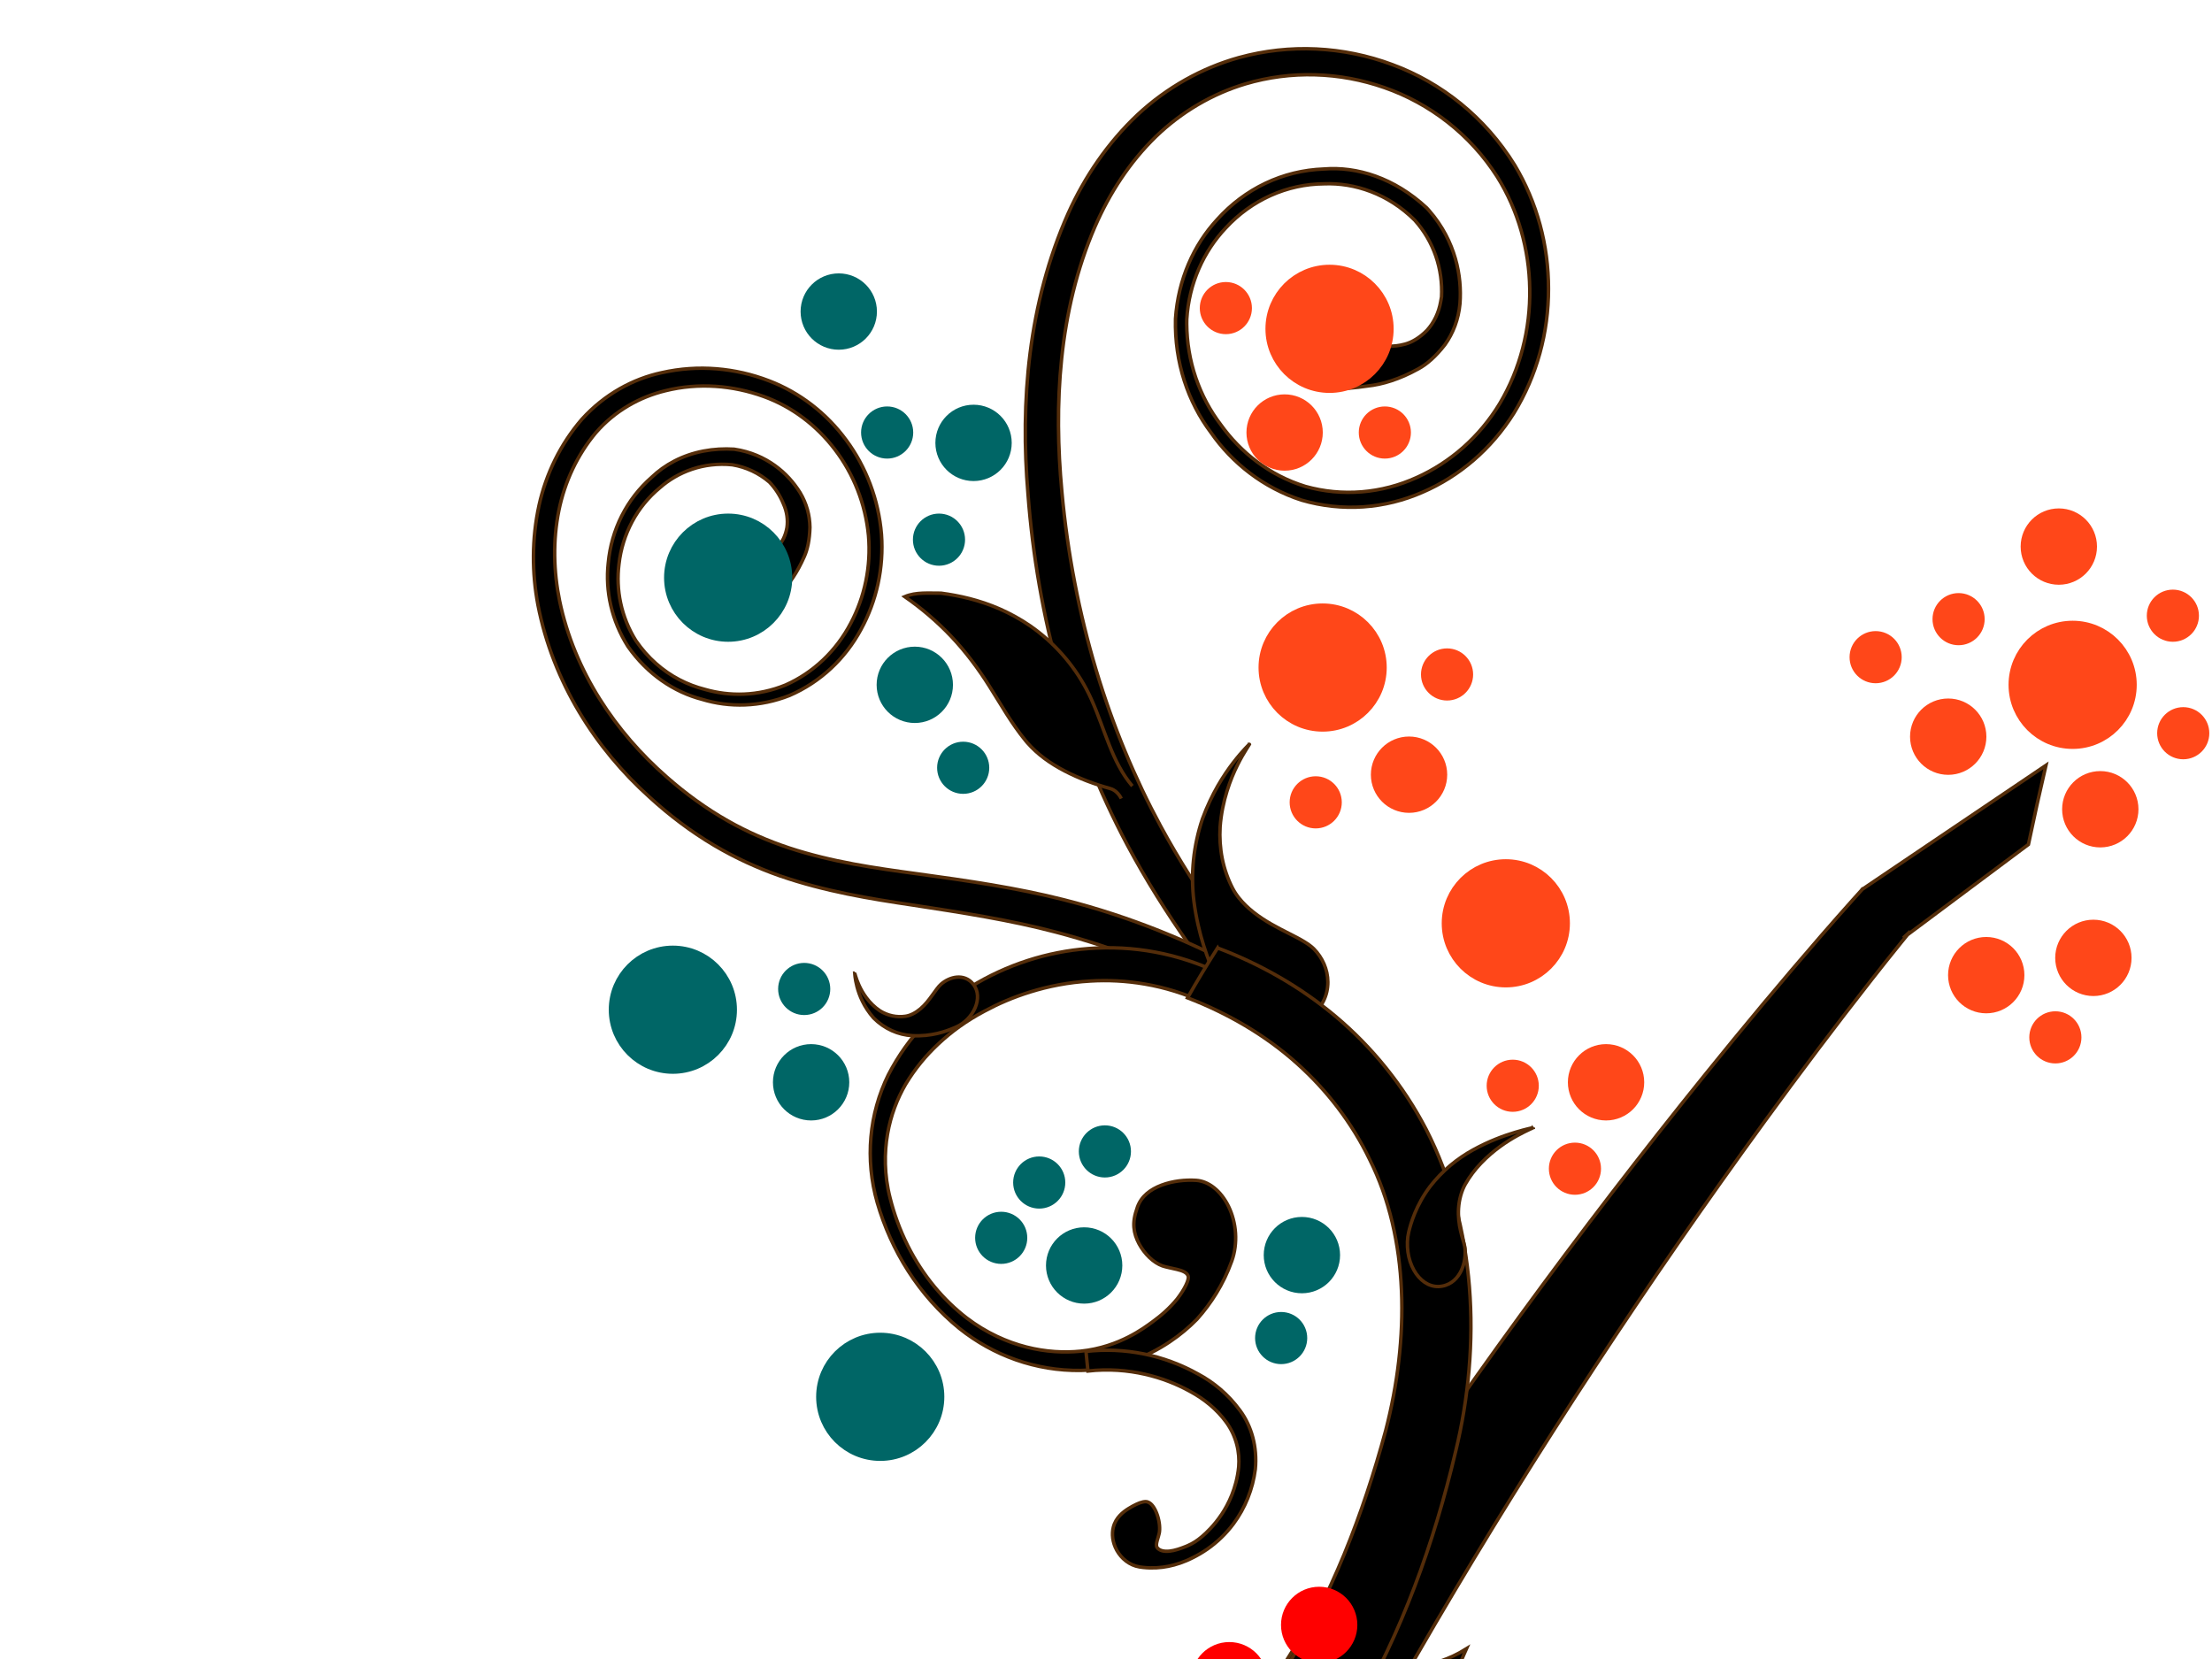<?xml version="1.0"?><svg width="640" height="480" xmlns="http://www.w3.org/2000/svg">
 <title>Brown Tree Branch</title>
 <g>
  <title>Layer 1</title>
  <g id="layer3" display="inline" opacity="0.705"/>
  <g id="layer2" display="inline"/>
  <circle id="svg_1" r="8.544" cy="538.141" cx="115.179" stroke-width="5" stroke="#ff0000" fill="#ff0000"/>
  <circle transform="rotate(146.219 319.656,654.143) " id="svg_3" r="16.044" cy="654.143" cx="319.656" stroke-width="5" stroke="#ff0000" fill="#ff0000"/>
  <circle id="svg_8" r="8.544" cy="486.141" cx="355.679" stroke-width="5" stroke="#ff0000" fill="#ff0000"/>
  <circle id="svg_17" r="5.044" cy="664.641" cx="444.679" stroke-width="5" stroke="#ff0000" fill="#ff0000"/>
  <circle id="svg_21" r="5.044" cy="559.141" cx="272.679" stroke-width="5" stroke="#ff0000" fill="#ff0000"/>
  <circle id="svg_12" r="16.043" cy="404.141" cx="254.679" stroke-width="5" stroke="#006666" fill="#006666"/>
  <circle id="svg_38" r="16.043" cy="267.141" cx="435.679" stroke-width="5" stroke="#ff4719" fill="#ff4719"/>
  <circle id="svg_4" r="8.543" cy="313.141" cx="464.679" stroke-width="5" stroke="#ff4719" fill="#ff4719"/>
  <circle id="svg_33" r="5.043" cy="232.141" cx="380.679" stroke-width="5" stroke="#ff4719" fill="#ff4719"/>
  <circle id="svg_47" r="5.043" cy="156.141" cx="271.679" stroke-width="5" stroke="#006666" fill="#006666"/>
  <circle id="svg_26" r="8.543" cy="224.141" cx="407.679" stroke-width="5" stroke="#ff4719" fill="#ff4719"/>
  <circle id="svg_16" r="8.544" cy="644.141" cx="439.679" stroke-width="5" stroke="#ff0000" fill="#ff0000"/>
  <g id="layer1" display="inline">
   <path stroke="#542d0a" d="m382.74,81.482c3.409,-0.474 5.915,0.399 8.024,1.922c0,0 0,0 0,0c1.162,0.742 2.126,1.753 2.982,2.867c0.856,1.114 1.602,2.333 2.222,3.565c1.239,2.465 1.939,5.025 1.52,7.024c-0.252,1.202 0.201,2.009 0.598,2.466c0.956,0.457 2.162,0.757 3.588,0.823c1.426,0.067 3.074,-0.104 4.885,-0.594c1.958,-0.538 4.157,-1.784 6.312,-3.982c0,0 0,0 0,-0c2.042,-2.252 3.419,-5.142 3.959,-8.271c0.095,-0.466 0.177,-0.929 0.246,-1.387c0.426,-8.088 -2.249,-16.042 -7.717,-22.175c0,0 0,0 0,0c-7.74,-7.723 -17.458,-10.912 -26.248,-10.559c0,0 0,0 0,0c-10.732,0.072 -20.989,4.668 -28.455,12.763c0,0 0,0 0,0c-6.398,6.754 -10.664,16.054 -11.285,26.459c-0.01,0.435 -0.014,0.868 -0.012,1.299c0.026,5.369 0.925,10.621 2.605,15.556c1.681,4.935 4.143,9.554 7.245,13.624c2.862,3.987 6.37,7.642 10.467,10.707c4.097,3.065 8.783,5.541 13.976,7.135c5.338,1.498 10.853,2.018 16.313,1.579c5.46,-0.439 10.864,-1.838 15.946,-4.153c9.647,-4.334 18.169,-11.718 24.019,-21.415c5.876,-9.879 8.883,-21.488 8.672,-33.188c-0.172,-11.327 -3.332,-22.692 -9.42,-32.417c-7.799,-12.238 -19.515,-21.219 -32.614,-25.777c-12.911,-4.534 -27.068,-4.989 -40.208,-1.087c-9.638,2.882 -18.531,8.131 -25.851,15.177c-7.683,7.443 -13.527,16.529 -17.71,26.159c-5.303,12.279 -8.277,25.198 -9.635,38.156c-1.358,12.958 -1.104,25.953 0.061,38.429c1.634,17.995 5.043,35.412 9.922,51.691c4.879,16.279 11.227,31.416 18.615,45.069c0,0 0,0 0,0c5.358,9.895 11.22,18.976 17.129,27.399c2.175,3.101 4.349,6.096 6.42,9.065c1.431,2.061 2.822,4.009 3.838,6.045l-9.756,5.419c-0.457,-1.018 -1.576,-2.487 -3.01,-4.614c-2.035,-2.907 -4.21,-5.9 -6.422,-9.06c0,-0 0,-0 0,-0c-6.366,-9.08 -12.385,-18.6 -17.763,-28.667c-0,0 -0,-0 -0,-0c-16.599,-31.222 -26.1,-66.181 -28.766,-101.564c0,-0 0,-0 0,-0c-2.266,-26.625 0.023,-55.189 11.659,-81.305c4.734,-10.482 11.406,-20.359 20.13,-28.56c0,0 0,0 0,0c8.377,-7.768 18.405,-13.425 29.254,-16.45c14.662,-4.029 30.179,-3.262 44.364,2.032c14.205,5.217 26.869,15.249 35.405,29.075c6.485,10.805 9.808,23.264 9.786,35.801c0,0 0,0 0,0c0.031,12.573 -3.347,25.123 -10.022,35.989c-6.453,10.309 -15.702,18.25 -26.442,22.873c-10.809,4.746 -23.115,5.753 -35.024,2.27c-11,-3.577 -20.004,-10.671 -26.191,-19.559c-6.572,-8.758 -10.567,-20.23 -10.244,-32.922c0.781,-11.363 5.265,-21.369 12.078,-28.724c0,-0 0,-0 0,-0c7.99,-8.899 18.956,-14.167 30.841,-14.592c9.522,-0.777 20.368,2.516 29.757,11.244c0.229,0.247 0.454,0.497 0.675,0.749c2.005,2.286 3.578,4.638 4.819,6.979c1.242,2.342 2.152,4.674 2.808,6.957c1.313,4.566 1.628,8.924 1.33,13.013c-0.423,4.596 -1.975,8.56 -4.352,11.894c-2.667,3.441 -5.25,5.663 -7.623,6.948c-2.771,1.542 -5.364,2.661 -7.832,3.474c-2.467,0.813 -4.812,1.312 -6.99,1.537c-1.726,0.262 -3.504,0.469 -5.355,0.624c-3.039,0.254 -5.918,0.045 -8.464,-0.544c0,0 0,0 0,0c-3.39,-0.743 -6.163,-2.129 -8.274,-4.061c-1.056,-0.966 -1.948,-2.074 -2.647,-3.336c-0.699,-1.262 -1.206,-2.679 -1.45,-4.267c-0.258,-1.675 -0.325,-3.459 -0.121,-5.239c0.204,-1.781 0.684,-3.559 1.496,-5.213c0.812,-1.654 1.958,-3.182 3.424,-4.457c1.465,-1.275 3.248,-2.294 5.255,-2.965c1.023,-0.341 2.112,-0.594 3.257,-0.753c0,0 0,0 0,0z" id="path2316-4" fill-rule="evenodd" fill="#000000"/>
   <path stroke="#542d0a" d="m203.594,156.972c1.27,-1.379 2.543,-2.157 3.857,-2.586c0,0 0,-0 0,-0c1.244,-0.53 2.485,-0.486 3.744,-0.288c1.259,0.198 2.544,0.552 3.802,0.952c1.258,0.4 2.486,0.86 3.536,1.443c1.05,0.583 1.914,1.304 2.418,2.169c0.52,0.893 1.246,1.1 1.752,1.111c0.824,-0.352 1.715,-0.978 2.611,-1.928c0.999,-1.076 1.926,-2.736 2.375,-5.202c0.311,-2.185 0.02,-4.592 -1.031,-6.886c0,0 0,0 0,0c-0.947,-2.368 -2.392,-4.548 -4.025,-6.26c-3.027,-2.597 -6.702,-4.352 -10.766,-5.027c-0,0 -0,0 -0,0c-8.353,-0.833 -15.772,2.067 -20.984,6.68c0,0 0,0 0,0c-6.574,5.428 -10.816,13.356 -11.795,22.096c0,0 0,0 0,0c-0.928,7.356 0.59,15.242 4.895,22.119c0,0 0,0 0,0c3.411,4.99 7.782,8.77 12.565,11.273c2.352,1.228 4.83,2.176 7.376,2.819c3.576,1.033 7.41,1.534 11.355,1.37c3.945,-0.164 8.003,-0.994 11.995,-2.632c4.001,-1.768 7.667,-4.225 10.86,-7.25c3.193,-3.025 5.914,-6.619 8.014,-10.629c3.997,-7.529 5.922,-16.386 5.128,-25.385c-0.864,-9.063 -4.268,-17.755 -9.737,-24.902c-5.245,-6.902 -12.36,-12.346 -20.594,-15.318c-8.886,-3.209 -18.797,-4.049 -28.409,-1.663c-7.387,1.788 -14.624,5.773 -20.14,12.147c-5.384,6.434 -9.007,14.249 -10.691,22.467c-1.772,8.727 -1.537,17.669 0.195,26.121c2.133,10.267 6.196,19.813 11.573,28.391c5.377,8.579 12.063,16.188 19.411,22.614c5.493,4.84 11.406,9.14 17.673,12.699c5.709,3.236 11.666,5.824 17.719,7.829c12.404,4.091 24.948,5.844 37.004,7.488c7.406,1.018 14.687,2.039 21.787,3.241c7.1,1.202 14.02,2.583 20.71,4.277c19.566,4.947 37.182,12.358 52.253,20.482l-4.285,8.779c-16.046,-8.563 -32.902,-15.35 -50.233,-19.891c-13.304,-3.516 -27.245,-5.658 -41.511,-7.839c-12.328,-1.825 -25.309,-3.944 -38.326,-8.433c0,-0 0,-0 0,-0c-6.516,-2.278 -12.886,-5.193 -18.974,-8.782c-6.748,-3.998 -12.999,-8.723 -18.721,-13.96c0,0 0,0 0,0c-15.601,-13.989 -27.969,-33.194 -32.34,-55.65c-1.748,-9.243 -1.811,-19.085 0.315,-28.817c2.021,-9.111 6.211,-17.748 12.411,-24.929c6.577,-7.245 14.767,-11.667 23.073,-13.456c10.608,-2.39 21.385,-1.371 31.065,2.349c8.934,3.417 16.65,9.427 22.338,17.176c5.742,7.743 9.363,17.183 10.195,27.27c0.708,9.65 -1.388,19.218 -5.927,27.497c-4.525,8.402 -11.694,15.233 -20.703,19.116c0,0 0,0 -0,0c-8.521,3.352 -17.353,3.515 -25.24,1.122c-0,0 -0,0 -0,0c-8.081,-2.094 -15.811,-7.215 -21.486,-15.319c-4.763,-7.548 -6.58,-16.067 -5.702,-24.11c0.896,-9.637 5.314,-18.49 12.555,-24.828c3.807,-3.665 8.927,-6.433 15.015,-7.595c2.975,-0.568 5.951,-0.716 8.861,-0.539c2.415,0.35 4.58,0.981 6.529,1.792c1.948,0.811 3.68,1.802 5.229,2.912c3.097,2.22 5.469,4.896 7.315,7.85c1.888,3.157 2.814,6.551 2.859,10.066c-0.097,3.547 -0.69,6.368 -1.64,8.464c-1.012,2.297 -2.121,4.317 -3.302,6.087c-1.181,1.77 -2.437,3.287 -3.702,4.513c0,0 0,0 0,0c-0.484,0.518 -0.98,1.034 -1.491,1.548c-2.3,2.313 -4.763,4 -7.126,5.036c0,0 0,0 0,0c-2.491,1.131 -4.847,1.54 -7.044,1.306c-2.197,-0.234 -4.268,-1.099 -6.045,-2.844c-1.909,-1.874 -3.543,-4.404 -4.158,-7.334c-0.308,-1.465 -0.361,-3.026 -0.119,-4.597c0.242,-1.572 0.78,-3.152 1.588,-4.633c0.609,-1.107 1.378,-2.169 2.291,-3.161c0,0 0,0 0,-0z" id="path3114-9" fill-rule="evenodd" fill="#000000"/>
   <path stroke="#542d0a" d="m329.085,349.272c-0.88,2.443 -1.14,4.231 -0.999,5.899c0.141,1.668 0.677,3.208 1.468,4.683c0.79,1.475 1.844,2.865 3.03,3.993c1.186,1.128 2.509,1.98 3.731,2.409c1.061,0.373 2.728,0.657 4.248,1.03c1.52,0.373 2.898,0.861 3.228,1.962c0.141,0.469 -0.095,1.375 -0.647,2.537c-0.552,1.162 -1.426,2.573 -2.541,4.028c0,0 0,0 0,0c-1.012,1.246 -2.195,2.489 -3.429,3.618c-1.234,1.128 -2.516,2.143 -3.693,2.996c-1.398,1.013 -3.646,2.708 -7.05,4.433c-1.702,0.863 -3.693,1.726 -5.999,2.457c-2.305,0.732 -4.926,1.332 -7.851,1.631c0,0 0,0 0,0c-4.637,0.453 -9.946,0.227 -15.591,-1.21c-5.645,-1.438 -11.632,-4.1 -17.257,-8.378c-3.334,-2.571 -6.51,-5.611 -9.398,-9.108c-2.888,-3.497 -5.488,-7.451 -7.667,-11.796c-2.432,-4.848 -4.03,-9.464 -5.116,-13.751c-0.892,-3.476 -1.303,-6.774 -1.388,-9.876c-0.085,-3.102 0.156,-6.009 0.629,-8.733c0.472,-2.725 1.176,-5.269 2.059,-7.657c0.883,-2.389 1.945,-4.623 3.169,-6.729c2.68,-4.45 5.809,-8.246 9.526,-11.724c3.718,-3.478 8.047,-6.647 13.263,-9.409c3.877,-2.092 8.264,-4.03 13.34,-5.598c5.076,-1.568 10.853,-2.773 17.419,-3.143c4.829,-0.279 10.085,-0.084 15.706,0.886c5.621,0.971 11.613,2.715 17.736,5.669l3.856,-8.814c-11.939,-5.749 -25.042,-8.144 -37.969,-7.128c-11.881,0.902 -23.575,4.622 -34.05,11.06c0,0 0,0 0,0c-9.455,5.626 -18,14.165 -23.829,25.478c-5.55,11.275 -6.795,24.427 -3.204,36.963c0,0 0,0 0,0c4.005,13.85 11.986,26.85 23.778,36.419c9.831,7.85 22.114,12.321 35.121,12.142c4.769,-0.102 9.489,-0.938 14.017,-2.477c2.375,-0.809 4.499,-1.732 6.422,-2.706c1.923,-0.974 3.646,-2 5.216,-3.049c3.141,-2.098 5.682,-4.271 7.932,-6.562c2.188,-2.451 4.007,-4.892 5.662,-7.601c1.655,-2.709 3.148,-5.691 4.435,-9.266c0.888,-2.468 1.257,-5.298 1.079,-8.055c-0.178,-2.757 -0.897,-5.436 -2.002,-7.71c-1.104,-2.275 -2.583,-4.144 -4.214,-5.44c-1.631,-1.296 -3.409,-2.022 -5.178,-2.136c-1.514,-0.098 -3.214,-0.063 -4.933,0.158c-1.72,0.22 -3.46,0.624 -5.069,1.23c-1.609,0.607 -3.086,1.413 -4.291,2.454c-1.205,1.041 -2.13,2.312 -2.708,3.924z" id="path3133-3" fill-rule="evenodd" fill="#000000"/>
   <path stroke="#542d0a" d="m330.647,434.565c0.628,-0.129 1.079,-0.13 1.463,0.018c0,0 0,0 0,0c0.613,0.225 1.128,0.701 1.592,1.374c0.464,0.673 0.868,1.537 1.175,2.468c0.307,0.931 0.513,1.93 0.598,2.843c0.085,0.913 0.049,1.739 -0.064,2.309c-0.116,0.582 -0.399,1.404 -0.608,2.19c-0.209,0.786 -0.337,1.543 -0.002,2.003c0.663,0.911 2.03,1.185 3.573,1.024c1.543,-0.161 3.225,-0.764 4.649,-1.328c0.2,-0.079 0.39,-0.159 0.573,-0.239c0.832,-0.359 1.504,-0.725 2.153,-1.14c0.649,-0.415 1.275,-0.881 1.991,-1.486c0.716,-0.605 1.524,-1.349 2.482,-2.375c0.959,-1.026 2.075,-2.332 3.281,-4.147c0.971,-1.465 1.986,-3.255 2.882,-5.496c0.897,-2.241 1.683,-4.94 2.008,-8.168c0.175,-2.106 0.014,-4.323 -0.574,-6.547c-0.589,-2.224 -1.607,-4.459 -3.109,-6.493c-1.295,-1.753 -2.833,-3.396 -4.602,-4.89c-1.769,-1.493 -3.77,-2.836 -5.933,-3.994c-3.723,-2.039 -8.047,-3.788 -12.974,-4.898c-4.927,-1.11 -10.468,-1.585 -16.425,-0.919l-0.568,-5.668c11.121,-1.269 22.519,0.982 32.477,6.567c4.315,2.299 8.617,5.748 12.164,10.622c0,0 0,0 0,0c3.267,4.49 4.963,10.405 4.355,16.904c0,0 0,0 0,0c-0.743,5.752 -2.917,11.186 -6.317,15.771c-2.134,2.861 -4.682,5.325 -7.541,7.313c-1.526,1.059 -2.935,1.859 -4.236,2.505c-1.321,0.673 -2.545,1.175 -3.709,1.574c-1.164,0.399 -2.271,0.693 -3.381,0.914c-1.111,0.22 -2.227,0.366 -3.421,0.429c-1.194,0.064 -2.468,0.046 -3.896,-0.107c-0.347,-0.038 -0.7,-0.087 -1.062,-0.146c-1.402,-0.23 -2.73,-0.841 -3.846,-1.692c-1.117,-0.851 -2.022,-1.939 -2.666,-3.095c-0.643,-1.157 -1.025,-2.379 -1.176,-3.524c-0.15,-1.145 -0.072,-2.211 0.15,-3.11c0.367,-1.489 1.094,-2.585 1.889,-3.438c0.795,-0.853 1.662,-1.474 2.475,-1.987c0.813,-0.514 1.577,-0.921 2.27,-1.248c0.693,-0.328 1.318,-0.571 1.909,-0.693l-0,0z" id="path3167-8" fill-rule="evenodd" fill="#000000"/>
   <path stroke="#542d0a" d="m361.515,215.266c0,0 -0.47,0.462 -1.295,1.355c-0.825,0.893 -2.006,2.221 -3.38,4.008c-1.374,1.787 -2.942,4.036 -4.502,6.758c-1.56,2.722 -3.111,5.92 -4.44,9.548c-1.278,3.801 -2.164,7.825 -2.579,11.855c-0.415,4.03 -0.36,8.062 0.104,11.883c0,0 0,0 0,0c0.613,4.813 1.655,9.151 2.816,12.858c1.161,3.708 2.432,6.791 3.519,9.187c1.017,2.284 1.859,3.998 2.371,5.03c1.011,2.037 2.521,3.933 4.342,5.483c1.821,1.55 3.952,2.755 6.207,3.486c4.511,1.463 9.494,1.04 13.724,-1.961c4.231,-3.001 5.811,-6.945 5.794,-10.626c-0.009,-1.841 -0.418,-3.622 -1.123,-5.246c-0.705,-1.625 -1.706,-3.095 -2.934,-4.344c-0.694,-0.706 -1.631,-1.377 -2.74,-2.054c-2.538,-1.568 -6.054,-3.097 -9.551,-5.103c-1.749,-1.003 -3.49,-2.124 -5.092,-3.383c-1.602,-1.259 -3.065,-2.659 -4.264,-4.156c-0.719,-0.901 -1.338,-1.839 -1.831,-2.787c-1.396,-2.681 -2.419,-5.609 -3.027,-8.629c-0.608,-3.02 -0.8,-6.133 -0.619,-9.187c0.281,-3.781 1.046,-7.279 1.981,-10.303c0.935,-3.024 2.039,-5.578 3.05,-7.609c1.011,-2.032 1.928,-3.547 2.558,-4.556c0.631,-1.009 0.975,-1.518 0.911,-1.508z" id="path3207-2" fill-rule="evenodd" fill="#000000"/>
   <path stroke="#542d0a" d="m211.905,890.209c4.51,-41.211 13.136,-81.335 24.515,-120.123c11.588,-39.534 25.969,-77.8 42.239,-114.876c0,-0 0,-0 0,-0c31.238,-71.171 69.239,-138.243 111.031,-202.049c0,0 0,0 0,0c32.371,-49.428 67.078,-96.972 103.84,-142.486c0,0 0,0 0,-0c10.912,-13.509 21.999,-26.831 33.329,-39.874c3.06,-3.523 6.133,-7.019 9.229,-10.473c0,0 0,0 0,-0c0.803,-0.896 1.605,-1.785 2.406,-2.666c0,0 0,0 0,0c0.203,-0.223 0.405,-0.443 0.604,-0.661c-0.162,0.146 -0.325,0.293 -0.489,0.44c17.872,-12.087 35.653,-24.087 53.343,-36c-1.804,7.74 -3.492,15.369 -5.065,22.887l-36.217,27.04l2.042,-1.907c-0.168,0.203 -0.342,0.415 -0.522,0.634c-0.72,0.876 -1.448,1.771 -2.186,2.683c0,0 0,0 0,0c-2.845,3.514 -5.68,7.086 -8.519,10.704c-10.507,13.391 -20.778,27.064 -30.891,40.937c0,0 0,0 -0,0c-34.068,46.745 -65.931,95.252 -95.336,145.333c-37.939,64.673 -71.777,131.749 -98.487,201.586c0,0 0,0 0,0c-13.906,36.35 -25.862,73.346 -34.974,110.925c-6.129,25.312 -11.009,50.85 -14.22,76.467c-18.803,9.3 -37.394,19.734 -55.672,31.478z" id="path3917-5" fill-rule="evenodd" fill="#000000"/>
   <path stroke="#542d0a" d="m352.29,274.273c12.151,4.578 23.758,11.106 34.036,19.71c10.613,8.897 19.659,20.015 26.287,32.739c0,0 0,0 0,0c14.482,28.234 16.07,62.301 8.556,93.186c0,0 0,0 0,0c-6.208,26.359 -15.537,52.397 -29.518,76.213c-3.709,6.311 -7.831,12.536 -12.526,18.488c-0.067,0.085 -0.134,0.17 -0.202,0.255c-5.612,-2.657 -11.129,-5.503 -16.353,-8.752c0,0 0,0 0,0c-1.42,-0.883 -2.808,-1.807 -4.133,-2.804c0,0 0,0 0,0c-0.337,-0.254 -0.659,-0.522 -0.963,-0.809c0,0 0,0 0,0c0,0 0,0 0,0c-0.067,-0.082 -0.126,-0.172 -0.178,-0.269c0,0 0,0 0,0c0,0 0,0 0,0c2.619,3.089 5.261,6.206 7.927,9.352c0.002,0.003 0.005,0.006 0.007,0.009c-0.002,-0.003 -0.005,-0.006 -0.007,-0.009c-2.666,-3.146 -5.332,-6.291 -7.998,-9.436c-0.017,0.016 -0.028,0.026 -0.032,0.03c0.028,-0.026 0.068,-0.066 0.122,-0.12c0,0 0,0 0,0c0.213,-0.21 0.448,-0.453 0.706,-0.724c0,0 0,0 0,0c0,0 0,0 0,0c1.007,-1.055 2.018,-2.212 3.054,-3.445c0,0 0,0 0,0c3.954,-4.702 7.586,-9.888 11.041,-15.358c13.038,-20.613 22.191,-44.168 28.804,-68.627c0,0 0,0 0,0c0,0 0,0 0,0c6.878,-26.463 6.852,-55.464 -4.645,-78.442c0,0 0,-0 0,-0c-5.083,-10.541 -12.351,-20.028 -21.015,-27.767c-9.159,-8.213 -20.055,-14.523 -31.667,-18.992c2.772,-4.872 5.67,-9.685 8.696,-14.43l0,0z" id="path3921-7" fill-rule="evenodd" fill="#000000"/>
   <path stroke="#542d0a" d="m93.122,598.016c1.412,-0.689 2.515,-1.311 3.418,-1.912c2.042,-1.347 3.049,-2.601 4.444,-3.809c0.698,-0.604 1.496,-1.191 2.584,-1.728c1.088,-0.537 2.469,-1.026 4.325,-1.387c4.898,-0.908 9.881,-1.374 14.863,-1.46c10.524,-0.177 21.058,1.396 31.128,4.525c11.097,3.449 21.632,8.827 31.061,15.799c10.641,7.861 19.869,17.785 27.396,28.935c9.009,13.333 15.592,28.432 20.225,44.137c0,0 0,0 0,0c5.85,19.841 8.583,40.662 9.394,61.56c1.042,27.056 -1.2,54.231 -5.264,81.117l11.137,1.71c3.624,-27.53 5.348,-55.486 3.737,-83.364c-1.239,-21.541 -4.542,-43.111 -11.048,-63.731c0,0 0,0 0,0c-5.155,-16.343 -12.429,-32.069 -22.231,-45.992c-8.206,-11.648 -18.206,-21.933 -29.661,-30.039c0,0 0,0 0,0c-10.153,-7.179 -21.399,-12.608 -33.178,-15.991c-10.679,-3.068 -21.789,-4.471 -32.845,-4.045c-5.229,0.198 -10.462,0.806 -15.611,1.881c-3.693,0.756 -6.062,0.902 -8.13,0.845c-2.068,-0.058 -3.823,-0.307 -6.15,0.007c-1.259,0.164 -2.69,0.497 -4.404,1.182c-1.042,0.416 -2.546,1.364 -4.165,2.687c-1.619,1.323 -3.344,3.024 -4.855,4.853c-1.511,1.829 -2.802,3.783 -3.693,5.522c-0.891,1.738 -1.388,3.254 -1.456,4.206c0.782,0.023 2.127,-0.391 3.764,-0.925c1.637,-0.534 3.57,-1.178 5.531,-1.761c1.961,-0.582 3.949,-1.108 5.666,-1.569c1.717,-0.461 3.162,-0.864 4.021,-1.254l0,-0z" id="path3931-9" fill-rule="evenodd" fill="#000000"/>
   <path stroke="#542d0a" d="m317.993,656.834c21.766,-2.799 25.297,-16.184 28.058,-22.284c-11.53,7.237 -20.591,-2.309 -27.109,9.297" id="path3935-7" fill-rule="evenodd" fill="#000000"/>
   <path stroke="#542d0a" d="m374.855,516.294c38.337,-4.93 44.556,-28.506 49.419,-39.249c-20.308,12.747 -36.268,-4.067 -47.748,16.374" id="path3938-2" fill-rule="evenodd" fill="#000000"/>
   <path stroke="#542d0a" d="m410.168,700.142c1.458,0.959 2.53,2.026 3.333,3.177c0.803,1.15 1.337,2.385 1.688,3.679c0,0 0,0 0,0c0.446,1.35 0.577,2.775 0.561,4.207c-0.015,1.432 -0.178,2.871 -0.448,4.236c-0.269,1.365 -0.651,2.655 -1.161,3.765c-0.511,1.11 -1.156,2.037 -1.922,2.667c-0.922,0.758 -1.063,1.683 -1.033,2.301c0.92,1.984 3.007,4.182 6.393,5.851c1.836,0.897 4.285,1.409 7.279,1.157c0,0 0,0 0,0c2.939,-0.369 5.752,-1.674 8.063,-3.724c0.356,-0.295 0.699,-0.597 1.03,-0.905c5.229,-5.949 7.987,-13.872 7.488,-22.262c0,0 0,0 0,0c-1.287,-11.137 -6.846,-20.103 -13.835,-25.718c0,0 0,0 0,0c-8.316,-7.131 -19.008,-10.458 -29.668,-9.217c0,0 0,0 0,0c-9.024,0.922 -17.948,5.234 -24.731,12.839c-0.271,0.328 -0.536,0.659 -0.797,0.993c-3.233,4.156 -5.722,8.806 -7.417,13.736c-1.695,4.93 -2.595,10.139 -2.67,15.354c-0.21,4.99 0.28,10.157 1.581,15.263c1.301,5.106 3.413,10.153 6.451,14.859c3.207,4.73 7.143,8.824 11.618,12.142c4.475,3.318 9.489,5.859 14.808,7.477c10.063,3.12 21.106,3.134 31.491,-0.423c10.516,-3.681 19.867,-10.616 26.794,-19.776c6.731,-8.847 11.18,-19.724 12.38,-31.297c1.403,-14.657 -2.186,-29.426 -9.522,-41.712c-7.205,-12.141 -17.843,-21.973 -30.336,-27.765c-9.175,-4.233 -19.212,-6.142 -29.123,-5.612c-10.432,0.592 -20.443,3.682 -29.502,8.304c-11.528,5.914 -21.648,13.881 -30.547,22.96c-8.899,9.08 -16.576,19.267 -23.238,29.665c-9.644,14.966 -17.57,30.675 -23.672,46.492c-6.103,15.816 -10.382,31.736 -12.959,47.208c0,0 0,0 0,0c-1.865,11.216 -2.849,22.142 -3.397,32.592c-0.202,3.847 -0.341,7.612 -0.544,11.287c-0.146,2.547 -0.254,4.98 -0.705,7.23l-10.803,-2.356c0.265,-1.091 0.292,-2.972 0.476,-5.572c0.193,-3.604 0.33,-7.367 0.539,-11.285c0,0 0,-0 0,-0c0.595,-11.262 1.723,-22.632 3.677,-33.994c6.122,-35.184 19.981,-68.495 39.365,-97.555c0,0 0,0 0,0c14.386,-22.042 33.458,-42.527 58.252,-54.867c10,-4.91 21.128,-8.056 32.822,-8.535c0,0 0,0 0,0c11.164,-0.378 22.322,1.977 32.518,6.91c13.744,6.713 25.24,17.696 32.967,31.276c7.789,13.534 11.473,29.749 9.675,46.123c-1.547,12.672 -6.535,24.501 -14.149,34.151c0,0 0,0 0,0c-7.595,9.713 -17.803,17.125 -29.532,21.031c-11.221,3.625 -23.162,3.553 -34.242,-0.076c-11.207,-3.58 -21.304,-11.045 -28.374,-21.706c-6.312,-10.124 -8.955,-21.623 -8.338,-32.616c0.241,-11.152 4.112,-22.671 12.051,-32.238c7.487,-8.236 17.006,-12.947 26.715,-14.054c0,0 0,-0 0,-0c11.551,-1.509 23.197,1.774 32.616,9.405c7.811,5.778 14.176,15.579 16.125,28.595c0.027,0.344 0.049,0.687 0.067,1.03c0.16,3.104 -0.052,5.971 -0.514,8.608c-0.462,2.637 -1.173,5.044 -2.05,7.243c-1.755,4.399 -4.152,7.969 -6.86,10.922c-3.111,3.26 -6.71,5.276 -10.562,6.254c-4.141,0.867 -7.478,0.849 -10.086,0.251c-3.07,-0.667 -5.748,-1.541 -8.142,-2.567c-2.394,-1.026 -4.505,-2.211 -6.319,-3.496c-1.489,-0.954 -2.986,-1.985 -4.506,-3.105c-2.497,-1.84 -4.589,-3.929 -6.195,-6.087c0,0 0,0 0,0c-2.163,-2.843 -3.461,-5.768 -3.917,-8.672c-0.228,-1.452 -0.245,-2.903 -0.019,-4.344c0.226,-1.441 0.694,-2.872 1.468,-4.26c0.816,-1.464 1.845,-2.884 3.081,-4.12c1.237,-1.236 2.684,-2.286 4.312,-3.017c1.628,-0.731 3.437,-1.141 5.34,-1.143c1.902,-0.002 3.893,0.407 5.848,1.233c0.995,0.423 1.988,0.957 2.967,1.601l0,-0z" id="path3940-7" fill-rule="evenodd" fill="#000000"/>
   <path stroke="#542d0a" d="m247.28,281.573c0,0 0.026,0.367 0.116,1.038c0.09,0.671 0.245,1.649 0.563,2.862c0.317,1.213 0.799,2.661 1.566,4.224c0.767,1.564 1.824,3.242 3.272,4.871c1.525,1.522 3.316,2.764 5.231,3.627c1.915,0.862 3.948,1.345 5.922,1.456c0,0 0,0 0,0c2.742,0.152 5.23,-0.171 7.258,-0.643c2.028,-0.472 3.601,-1.081 4.635,-1.525c0.341,-0.14 0.627,-0.264 0.855,-0.364c1.137,-0.5 2.255,-1.283 3.203,-2.244c0.948,-0.962 1.724,-2.102 2.233,-3.288c0.509,-1.186 0.75,-2.414 0.684,-3.564c-0.067,-1.15 -0.44,-2.219 -1.124,-3.137c-0.684,-0.918 -1.49,-1.488 -2.323,-1.817c-0.834,-0.329 -1.696,-0.419 -2.538,-0.346c-0.841,0.073 -1.662,0.308 -2.431,0.658c-0.769,0.35 -1.487,0.814 -2.128,1.371c-0.399,0.347 -0.798,0.824 -1.225,1.387c-0.833,1.064 -1.733,2.484 -2.867,3.832c-0.567,0.674 -1.192,1.328 -1.875,1.908c-0.683,0.579 -1.423,1.083 -2.195,1.465c-0.701,0.349 -1.435,0.587 -2.141,0.691c-1.239,0.183 -2.524,0.145 -3.771,-0.119c-1.247,-0.264 -2.457,-0.754 -3.568,-1.438c0,0 0,0 0,0c-1.632,-1.071 -2.927,-2.418 -3.921,-3.739c-0.994,-1.32 -1.69,-2.614 -2.183,-3.703c-0.493,-1.089 -0.785,-1.978 -0.969,-2.577c-0.185,-0.599 -0.263,-0.913 -0.277,-0.886z" id="path3943-2" fill-rule="evenodd" fill="#000000"/>
   <path stroke="#542d0a" d="m443.648,326.238c0,0 -0.51,0.111 -1.422,0.333c-0.912,0.223 -2.227,0.558 -3.833,1.042c-3.213,0.967 -7.604,2.55 -12.126,5.05c-2.278,1.248 -4.572,2.788 -6.703,4.583c-2.131,1.795 -4.095,3.844 -5.771,6c-2.033,2.684 -3.479,5.438 -4.448,7.784c-0.97,2.346 -1.481,4.279 -1.749,5.394c-0.113,0.474 -0.205,0.964 -0.273,1.464c-0.235,1.899 -0.131,3.904 0.294,5.754c0.426,1.85 1.171,3.543 2.131,4.904c0.961,1.361 2.134,2.392 3.402,3.008c1.267,0.615 2.626,0.818 4.011,0.585c1.476,-0.248 2.638,-0.883 3.555,-1.697c0.918,-0.814 1.593,-1.808 2.084,-2.851c0.491,-1.043 0.798,-2.132 0.967,-3.2c0.168,-1.067 0.198,-2.114 0.109,-3.134c-0.015,-0.176 -0.04,-0.359 -0.073,-0.548c-0.235,-1.181 -0.794,-2.725 -1.229,-4.637c-0.434,-1.911 -0.726,-4.187 -0.569,-6.496c0.17,-2.523 0.877,-5.045 1.945,-6.946c1.275,-2.267 2.861,-4.313 4.528,-6.057c0,0 0,0 0,0c1.852,-1.947 3.793,-3.565 5.615,-4.889c1.822,-1.324 3.527,-2.354 4.965,-3.148c1.438,-0.794 2.608,-1.353 3.406,-1.725c0.797,-0.372 1.221,-0.557 1.184,-0.575l-0,0z" id="path3950-0" fill-rule="evenodd" fill="#000000"/>
   <path stroke="#542d0a" d="m75.767,792.591c-0.933,1.521 -1.472,2.967 -1.737,4.369c-0.257,1.398 -0.239,2.754 -0.037,4.083c0,0 0,0 0,0c0.145,1.42 0.605,2.767 1.199,4.056c0.594,1.288 1.323,2.519 2.116,3.635c0.801,1.112 1.666,2.11 2.575,2.887c0.909,0.777 1.869,1.327 2.818,1.555c1.146,0.27 1.645,1.046 1.866,1.62c-0.029,2.207 -1.023,5.127 -3.414,8.154c-1.294,1.631 -3.307,3.191 -6.117,4.303c0,0 0,0 0,0c-2.807,0.98 -5.883,1.06 -8.802,0.236c-0.441,-0.108 -0.877,-0.226 -1.301,-0.356c-7.14,-3.044 -12.844,-8.979 -15.788,-16.795c0,0 0,0 0,0c-3.348,-10.651 -1.947,-21.252 2.11,-29.464c0,0 0,0 0,0c4.633,-10.172 12.968,-17.969 23.115,-21.616c0,0 0,0 0,0c8.536,-3.203 18.357,-3.293 27.576,0.552c0.374,0.178 0.749,0.358 1.125,0.541c4.603,2.317 8.742,5.408 12.271,9.111c3.529,3.703 6.449,8.017 8.633,12.7c2.21,4.422 3.856,9.317 4.748,14.519c0.892,5.202 1.022,10.714 0.175,16.335c-0.984,5.713 -2.889,11.18 -5.598,16.186c-2.702,5.002 -6.214,9.547 -10.37,13.391c-7.841,7.325 -17.831,12.281 -28.668,13.708c-11.004,1.374 -22.273,-0.718 -32.254,-5.905c-9.671,-4.995 -18.097,-12.847 -23.87,-22.782c-7.204,-12.635 -9.935,-27.606 -8.272,-42.005c1.604,-14.211 7.247,-27.866 16.211,-38.7c6.588,-7.935 14.897,-14.154 24.077,-18.109c9.68,-4.132 19.992,-5.816 30.063,-5.688c12.827,0.192 25.209,2.874 36.938,7.108c11.729,4.234 22.797,10.019 33.037,16.446c14.784,9.229 28.321,19.895 40.244,31.478c11.923,11.583 22.245,24.071 30.838,36.92c0,0 0,0 0,0c6.227,9.316 11.541,18.762 16.269,27.973c1.74,3.391 3.388,6.737 5.059,9.971c1.17,2.236 2.25,4.391 3.57,6.225l8.822,-6.966c-0.683,-0.868 -1.466,-2.56 -2.686,-4.828c-1.634,-3.175 -3.282,-6.519 -5.058,-9.97c0,0 0,0 0,0c-5.1,-9.924 -10.718,-19.711 -17.092,-29.115c0,0 0,0 0,0c-19.779,-29.101 -45.808,-53.042 -75.11,-70.667c-21.942,-13.508 -47.495,-23.511 -74.927,-23.582c-11.041,0.033 -22.383,2.166 -33.157,6.963c0,0 0,0 0,0c-10.258,4.654 -19.402,11.778 -26.626,20.802c-9.723,12.227 -15.681,27.309 -17.17,43.054c-1.573,15.735 1.662,32.053 9.912,46.069c6.532,10.773 15.833,19.247 26.632,24.571c0,0 0,0 0,0c10.803,5.392 23.047,7.529 35.237,5.817c11.623,-1.742 22.4,-7.151 30.955,-15.391c8.692,-8.255 14.811,-19.529 16.89,-32.339c1.611,-11.984 -0.65,-23.574 -5.663,-33.244c0,0 0,0 0,0c-4.734,-9.983 -12.894,-18.676 -23.952,-23.782c-10.11,-4.103 -20.632,-4.105 -29.864,-0.763c0,0 0,0 0,0c-11.066,3.804 -20.272,11.985 -25.711,23.107c-4.728,8.724 -6.521,20.441 -3.011,33.09c0.11,0.325 0.234,0.643 0.351,0.964c1.118,2.878 2.468,5.378 3.952,7.558c1.483,2.18 3.108,4.037 4.787,5.637c3.373,3.194 6.986,5.352 10.635,6.811c4.131,1.56 8.203,1.774 12.089,0.933c4.097,-1.068 7.105,-2.575 9.228,-4.286c2.504,-1.976 4.574,-3.965 6.327,-5.966c1.746,-1.997 3.179,-4.015 4.302,-5.99c0.957,-1.528 1.898,-3.132 2.817,-4.825c1.518,-2.784 2.564,-5.609 3.143,-8.281c0,0 0,0 0,0c0.806,-3.54 0.797,-6.769 0.037,-9.602c-0.383,-1.414 -0.956,-2.735 -1.744,-3.938c-0.788,-1.202 -1.791,-2.289 -3.053,-3.198c-1.33,-0.96 -2.84,-1.783 -4.457,-2.349c-1.617,-0.566 -3.349,-0.87 -5.12,-0.802c-1.771,0.068 -3.572,0.506 -5.296,1.356c-1.724,0.851 -3.362,2.111 -4.794,3.734c-0.727,0.826 -1.409,1.753 -2.031,2.773z" id="path2404-5" fill-rule="evenodd" fill="#000000"/>
   <path stroke="#542d0a" d="m218.761,573.377c-0.09,-0.096 -0.174,-0.189 -0.253,-0.279c-0.522,-0.598 -0.997,-0.896 -1.488,-1.047c-0.49,-0.151 -0.998,-0.167 -1.571,-0.186c-1.608,-0.001 -3.876,-0.628 -6.174,-0.872c-1.149,-0.122 -2.307,-0.151 -3.388,-0.018c-1.081,0.133 -2.083,0.431 -2.903,0.885c-0.508,0.281 -1.109,0.708 -1.737,1.212c-0.628,0.503 -1.282,1.084 -1.92,1.62c-0.638,0.536 -1.263,1.027 -1.863,1.299c-0.6,0.272 -1.182,0.321 -1.71,-0.047c-0.466,-0.325 -1.044,-1.516 -1.452,-3.307c-0.408,-1.791 -0.619,-4.181 -0.399,-6.76c0,0 0,0 0,0c0.18,-2.064 0.601,-4.214 1.213,-6.237c0.612,-2.024 1.412,-3.92 2.243,-5.548c0.344,-0.674 0.768,-1.482 1.307,-2.398c0.918,-1.567 2.154,-3.463 3.882,-5.495c1.728,-2.032 3.953,-4.205 6.826,-6.191c2.114,-1.452 4.536,-2.801 7.264,-3.903c2.728,-1.102 5.763,-1.956 9.052,-2.396c6.45,-0.698 13.597,-0.146 20.857,2.07c3.63,1.108 7.282,2.626 10.849,4.545c3.568,1.919 7.05,4.241 10.323,6.903c4.981,3.83 9.679,8.582 13.74,14.23c4.358,6.061 7.296,12.08 9.334,17.762c1.46,4.167 2.456,8.079 3.163,11.779c0.707,3.7 1.122,7.188 1.346,10.537c0.224,3.349 0.255,6.559 0.144,9.711c-0.111,3.152 -0.365,6.247 -0.747,9.365c0,0 0,0 0,0c-0.773,6.405 -1.986,12.949 -3.884,20.35c-1.898,7.401 -4.494,15.674 -8.347,25.277c0,0 0,0 0,0c-2.692,6.733 -5.991,14.146 -10.212,22.342c-4.22,8.196 -9.37,17.178 -15.765,26.941l7.605,5.495c10.429,-15.859 19.577,-33.031 26.407,-51.525c5.622,-15.11 9.561,-31.445 10.474,-48.546c0,0 0,-0 0,-0c0.805,-14.208 -1.013,-29.127 -6.49,-43.344c-5.216,-13.174 -13.755,-24.718 -24.738,-33.277c-11.316,-9.462 -26.689,-16.428 -44.439,-15.728c-6.435,0.481 -12.879,2.442 -18.88,5.939c-1.837,1.081 -3.596,2.312 -5.263,3.684c-3.494,2.877 -6.194,6.007 -8.348,9.141c0,0 0,0 0,0c-2.005,2.902 -3.463,5.83 -4.551,8.718c-1.088,2.889 -1.807,5.743 -2.247,8.601c-0.484,3.23 -0.527,6.389 -0.153,9.578c0.374,3.189 1.165,6.414 2.53,9.752c1.465,3.296 3.381,6.461 5.917,9.375c2.049,2.354 4.658,4.275 7.466,5.506c2.751,1.153 5.526,1.736 8.071,1.8c2.545,0.064 4.859,-0.382 6.8,-1.161c1.941,-0.78 3.513,-1.887 4.656,-3.146c1.143,-1.259 1.861,-2.668 2.139,-4.131c0.297,-1.565 0.465,-3.343 0.431,-5.173c-0.034,-1.83 -0.27,-3.712 -0.715,-5.486c-0.444,-1.774 -1.098,-3.435 -1.878,-4.831c-0.39,-0.698 -0.809,-1.329 -1.237,-1.89c-0.428,-0.561 -0.866,-1.048 -1.286,-1.493z" id="path2451-0" fill-rule="evenodd" fill="#000000"/>
   <path stroke="#542d0a" d="m327.622,227.426c-2.98,-3.494 -4.946,-7.551 -6.666,-11.838c-1.719,-4.287 -3.203,-8.815 -5.11,-13.087c-0.468,-1.049 -0.973,-2.088 -1.516,-3.117c-1.885,-3.554 -4.23,-6.944 -6.972,-10.038c-2.741,-3.094 -5.879,-5.891 -9.306,-8.271c0,0 0,0 0,0c-2.849,-1.954 -5.795,-3.566 -8.755,-4.867c-2.96,-1.301 -5.935,-2.293 -8.876,-3.037c-2.751,-0.698 -5.453,-1.186 -8.113,-1.547c-1.777,0.014 -3.601,-0.075 -5.38,0.001c-1.779,0.075 -3.516,0.312 -5.145,1.006c2.447,1.707 4.768,3.493 6.986,5.389c2.218,1.896 4.33,3.897 6.318,5.981c0,0 0,0 0,0c4.356,4.579 8.058,9.592 11.12,14.466c1.734,2.73 3.347,5.452 5.032,8.099c1.685,2.647 3.443,5.219 5.48,7.713c0.164,0.201 0.331,0.399 0.5,0.594c2.962,3.409 6.68,6.035 10.845,8.204c4.164,2.169 8.758,3.861 13.215,5.095c1.281,0.355 2.473,1.497 3.137,2.875" id="path2426-1" fill-rule="evenodd" fill="#000000"/>
   <path stroke="#542d0a" d="m51.486,524.234c2.68,-0.277 4.594,-0.62 6.14,-1.039c1.546,-0.419 2.722,-0.908 3.915,-1.372c1.193,-0.464 2.404,-0.904 4.022,-1.166c1.618,-0.262 3.648,-0.352 6.443,-0.014c1.573,0.201 3.141,0.438 4.703,0.709c16.533,2.861 32.388,9.443 46.983,18.198c15.681,9.412 29.951,21.338 42.872,34.668c0,0 0,0 0,0c13.594,14.031 25.681,29.647 36.3,46.28c10.659,16.702 19.83,34.43 27.258,52.902c7.062,17.576 12.569,35.806 15.803,54.417c2.916,16.854 4.04,34.003 2.114,50.673c-0.875,7.619 -2.373,15.115 -4.646,22.281c-2.177,6.863 -5.051,13.443 -8.668,19.466l9.59,6.194c4.02,-6.984 7.146,-14.465 9.44,-22.172c2.391,-8.037 3.908,-16.296 4.711,-24.577c1.744,-18.083 0.284,-36.25 -3.086,-53.797c-3.711,-19.385 -9.719,-38.174 -17.295,-56.132c-7.96,-18.883 -17.677,-36.916 -28.88,-53.834c-11.156,-16.851 -23.818,-32.635 -37.997,-46.782c0,0 0,0 0,0c-13.47,-13.447 -28.372,-25.443 -44.712,-34.879c-15.215,-8.792 -31.782,-15.292 -49.042,-17.982c-1.635,-0.254 -3.274,-0.471 -4.917,-0.652c-2.866,-0.324 -5.033,-0.682 -6.837,-1.099c-1.804,-0.417 -3.243,-0.89 -4.643,-1.353c-1.4,-0.463 -2.76,-0.917 -4.404,-1.244c-1.644,-0.327 -3.576,-0.53 -6.099,-0.42c-1.306,0.057 -3.311,0.464 -5.594,1.163c-2.282,0.7 -4.838,1.696 -7.264,2.857c-2.426,1.161 -4.721,2.483 -6.548,3.742c-1.827,1.258 -3.189,2.446 -3.811,3.301c0.79,0.368 2.433,0.57 4.504,0.727c2.071,0.157 4.569,0.276 7.097,0.414c2.527,0.138 5.084,0.296 7.296,0.417c2.212,0.121 4.083,0.198 5.252,0.104z" id="path2430-7" fill-rule="evenodd" fill="#000000"/>
  </g>
  <g id="layer7" display="inline"/>
  <g id="layer9" display="inline"/>
  <g id="layer10" display="inline"/>
  <g id="layer5" display="inline"/>
  <circle id="svg_2" r="8.544" cy="626.141" cx="137.679" stroke-width="5" stroke="#ff0000" fill="#ff0000"/>
  <circle id="svg_5" r="8.544" cy="510.141" cx="379.679" stroke-width="5" stroke="#ff0000" fill="#ff0000"/>
  <circle id="svg_6" r="8.544" cy="470.141" cx="381.679" stroke-width="5" stroke="#ff0000" fill="#ff0000"/>
  <circle id="svg_7" r="8.544" cy="590.141" cx="90.679" stroke-width="5" stroke="#ff0000" fill="#ff0000"/>
  <circle id="svg_9" r="8.544" cy="672.141" cx="158.679" stroke-width="5" stroke="#ff0000" fill="#ff0000"/>
  <circle id="svg_10" r="15.409" cy="554.141" cx="79.179" stroke-width="5" stroke="#ff0000" fill="#ff0000"/>
  <circle id="svg_13" r="12.544" cy="658.641" cx="124.179" stroke-width="5" stroke="#ff0000" fill="#ff0000"/>
  <circle id="svg_14" r="16.044" cy="567.141" cx="235.679" stroke-width="5" stroke="#ff0000" fill="#ff0000"/>
  <circle id="svg_15" r="16.044" cy="643.141" cx="482.679" stroke-width="5" stroke="#ff0000" fill="#ff0000"/>
  <circle id="svg_18" r="8.544" cy="533.141" cx="257.679" stroke-width="5" stroke="#ff0000" fill="#ff0000"/>
  <circle id="svg_19" r="6.544" cy="620.141" cx="330.679" stroke-width="5" stroke="#ff0000" fill="#ff0000"/>
  <circle id="svg_20" r="8.544" cy="605.141" cx="305.679" stroke-width="5" stroke="#ff0000" fill="#ff0000"/>
  <circle id="svg_22" r="5.044" cy="672.141" cx="421.679" stroke-width="5" stroke="#ff0000" fill="#ff0000"/>
  <circle id="svg_23" r="5.044" cy="707.141" cx="449.679" stroke-width="5" stroke="#ff0000" fill="#ff0000"/>
  <circle id="svg_24" r="5.044" cy="582.141" cx="523.679" stroke-width="5" stroke="#ff0000" fill="#ff0000"/>
  <circle id="svg_25" r="8.543" cy="363.141" cx="376.679" stroke-width="5" stroke="#006666" fill="#006666"/>
  <circle id="svg_27" r="8.543" cy="313.141" cx="234.679" stroke-width="5" stroke="#006666" fill="#006666"/>
  <circle id="svg_28" r="8.543" cy="366.141" cx="313.679" stroke-width="5" stroke="#006666" fill="#006666"/>
  <circle id="svg_29" r="5.043" cy="338.141" cx="455.679" stroke-width="5" stroke="#ff4719" fill="#ff4719"/>
  <circle id="svg_30" r="5.043" cy="358.141" cx="289.679" stroke-width="5" stroke="#006666" fill="#006666"/>
  <circle id="svg_31" r="5.043" cy="333.141" cx="319.679" stroke-width="5" stroke="#006666" fill="#006666"/>
  <circle id="svg_32" r="5.043" cy="314.141" cx="437.679" stroke-width="5" stroke="#ff4719" fill="#ff4719"/>
  <circle id="svg_34" r="5.043" cy="387.141" cx="370.679" stroke-width="5" stroke="#006666" fill="#006666"/>
  <circle id="svg_35" r="5.043" cy="286.141" cx="232.679" stroke-width="5" stroke="#006666" fill="#006666"/>
  <circle id="svg_36" r="5.043" cy="342.141" cx="300.679" stroke-width="5" stroke="#006666" fill="#006666"/>
  <circle id="svg_37" r="16.043" cy="292.141" cx="194.679" stroke-width="5" stroke="#006666" fill="#006666"/>
  <circle id="svg_39" r="16.043" cy="193.141" cx="382.679" stroke-width="5" stroke="#ff4719" fill="#ff4719"/>
  <circle id="svg_40" r="16.043" cy="95.141" cx="384.679" stroke-width="5" stroke="#ff4719" fill="#ff4719"/>
  <circle id="svg_41" r="16.043" cy="167.141" cx="210.679" stroke-width="5" stroke="#006666" fill="#006666"/>
  <circle id="svg_42" r="16.043" cy="198.141" cx="599.679" stroke-width="5" stroke="#ff4719" fill="#ff4719"/>
  <circle id="svg_43" r="8.543" cy="198.141" cx="264.679" stroke-width="5" stroke="#006666" fill="#006666"/>
  <circle id="svg_44" r="8.543" cy="282.141" cx="574.679" stroke-width="5" stroke="#ff4719" fill="#ff4719"/>
  <circle id="svg_45" r="8.543" cy="213.141" cx="563.679" stroke-width="5" stroke="#ff4719" fill="#ff4719"/>
  <circle id="svg_46" r="8.543" cy="234.141" cx="607.679" stroke-width="5" stroke="#ff4719" fill="#ff4719"/>
  <circle id="svg_48" r="5.043" cy="195.141" cx="418.679" stroke-width="5" stroke="#ff4719" fill="#ff4719"/>
  <circle id="svg_49" r="5.043" cy="190.141" cx="542.679" stroke-width="5" stroke="#ff4719" fill="#ff4719"/>
  <circle id="svg_50" r="5.043" cy="125.141" cx="400.679" stroke-width="5" stroke="#ff4719" fill="#ff4719"/>
  <circle id="svg_51" r="5.043" cy="179.141" cx="566.679" stroke-width="5" stroke="#ff4719" fill="#ff4719"/>
  <circle id="svg_52" r="5.043" cy="212.141" cx="631.679" stroke-width="5" stroke="#ff4719" fill="#ff4719"/>
  <circle id="svg_53" r="5.043" cy="125.141" cx="256.679" stroke-width="5" stroke="#006666" fill="#006666"/>
  <circle id="svg_54" r="5.043" cy="178.141" cx="628.679" stroke-width="5" stroke="#ff4719" fill="#ff4719"/>
  <circle id="svg_55" r="5.043" cy="222.141" cx="278.679" stroke-width="5" stroke="#006666" fill="#006666"/>
  <circle id="svg_56" r="5.044" cy="518.141" cx="515.679" stroke-width="5" stroke="#ff0000" fill="#ff0000"/>
  <circle id="svg_57" r="5.043" cy="300.141" cx="594.679" stroke-width="5" stroke="#ff4719" fill="#ff4719"/>
  <circle id="svg_58" r="5.043" cy="89.141" cx="354.679" stroke-width="5" stroke="#ff4719" fill="#ff4719"/>
  <circle id="svg_59" r="8.543" cy="125.141" cx="371.679" stroke-width="5" stroke="#ff4719" fill="#ff4719"/>
  <circle id="svg_60" r="8.543" cy="277.141" cx="605.679" stroke-width="5" stroke="#ff4719" fill="#ff4719"/>
  <circle id="svg_61" r="8.543" cy="90.141" cx="242.679" stroke-width="5" stroke="#006666" fill="#006666"/>
  <circle id="svg_62" r="8.543" cy="128.141" cx="281.679" stroke-width="5" stroke="#006666" fill="#006666"/>
  <circle id="svg_63" r="8.543" cy="158.141" cx="595.679" stroke-width="5" stroke="#ff4719" fill="#ff4719"/>
  <circle id="svg_64" r="8.544" cy="558.141" cx="503.679" stroke-width="5" stroke="#ff0000" fill="#ff0000"/>
  <circle id="svg_65" r="16.044" cy="544.141" cx="535.679" stroke-width="5" stroke="#ff0000" fill="#ff0000"/>
 </g>
</svg>